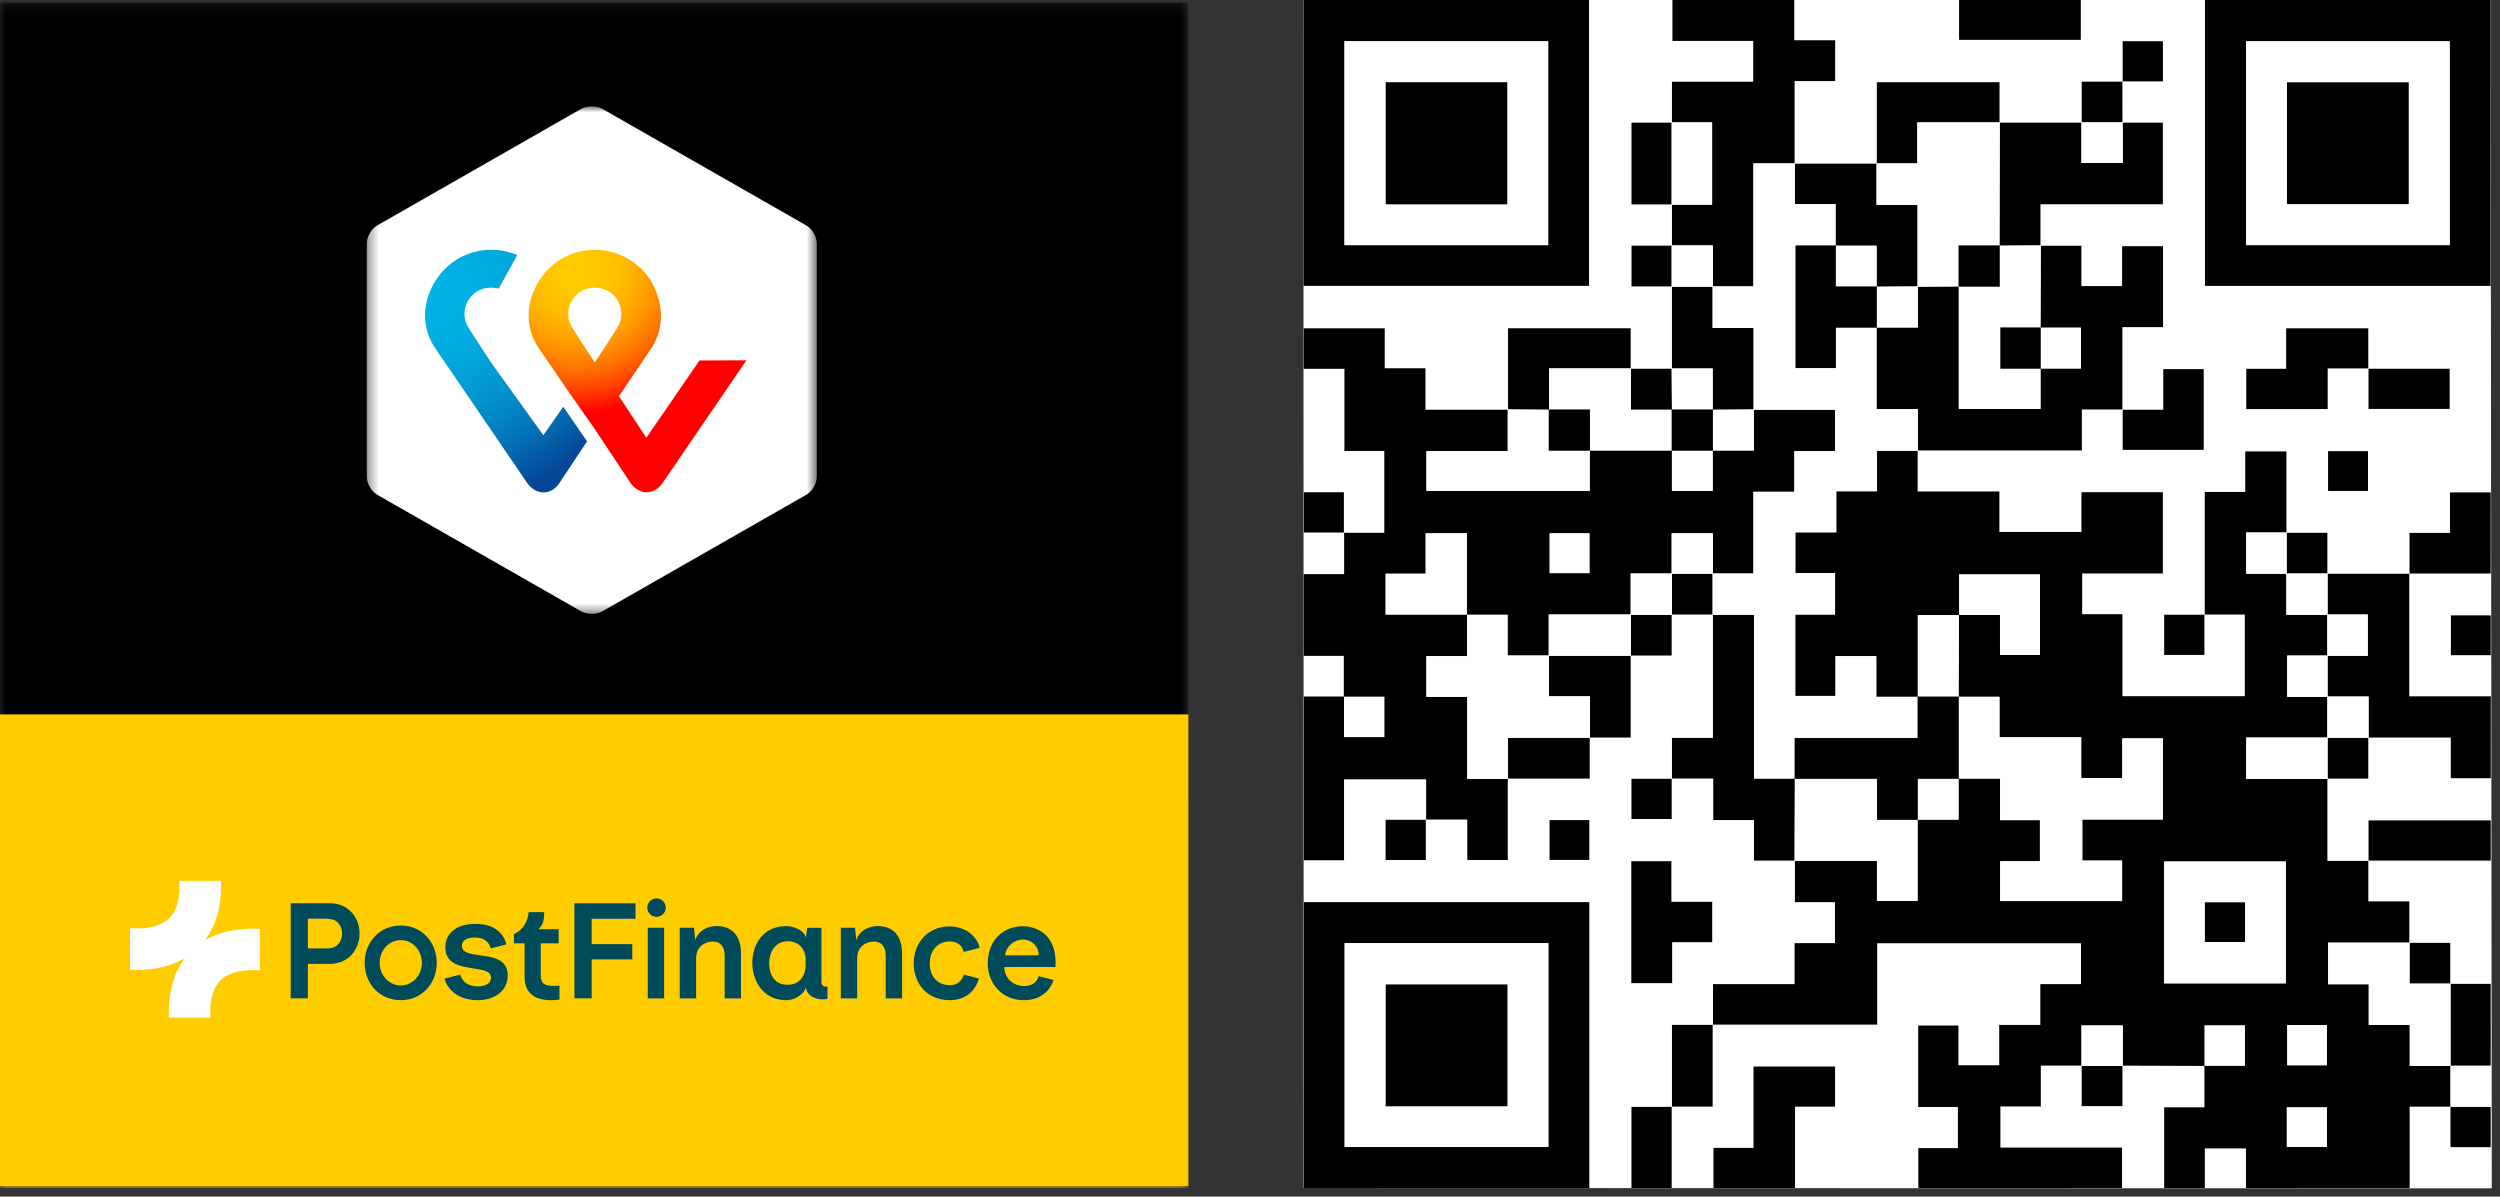 <svg width="234" height="112" viewBox="0 0 234 112" fill="none" xmlns="http://www.w3.org/2000/svg">
<rect x="0" y="0" width="234" height="112" fill="#333333" stroke="none"/>
<g clip-path="url(#clip0_4620_2144)">
<mask id="mask0_4620_2144" style="mask-type:alpha" maskUnits="userSpaceOnUse" x="0" y="0" width="112" height="112">
<path d="M0 0.217H111.231V111.015H0V0.217Z" fill="white"/>
</mask>
<g mask="url(#mask0_4620_2144)">
<path d="M0 0.217H111.231V111.015H0V0.217Z" fill="black"/>
<path d="M83.467 74.082C90.652 74.082 97.872 74.082 105.057 74.603L111.231 74.986V229.909L99.93 229.318C57.795 227.268 0.208 232.375 -35.265 266.077C-62.506 292.101 -75.865 334.488 -74.854 391.155L-74.645 406.477H-231.082V393.205C-232.617 293.664 -202.829 211.46 -144.23 154.792C-89.224 101.704 -10.605 74.082 83.467 74.082Z" fill="#FFCC00"/>
</g>
<mask id="mask1_4620_2144" style="mask-type:luminance" maskUnits="userSpaceOnUse" x="34" y="9" width="43" height="49">
<path d="M34.325 9.955H76.471V57.563H34.325V9.955Z" fill="white"/>
</mask>
<g mask="url(#mask1_4620_2144)">
<path d="M76.453 44.623C76.453 45.249 76.019 46.001 75.477 46.305L56.375 57.223C55.832 57.527 54.946 57.527 54.403 57.223L35.302 46.305C34.76 46.001 34.325 45.231 34.325 44.623V22.788C34.325 22.179 34.76 21.409 35.302 21.105L54.403 10.187C54.946 9.883 55.832 9.883 56.375 10.187L75.477 21.105C76.019 21.409 76.453 22.179 76.453 22.787V44.623Z" fill="white"/>
<path d="M65.474 33.741L60.499 40.972L57.931 37.088L60.879 32.721C61.422 31.933 62.597 29.821 61.241 26.886C60.138 24.524 57.768 23.378 55.688 23.378C53.608 23.378 51.328 24.434 50.117 26.886C48.742 29.696 49.936 31.898 50.46 32.632C50.46 32.632 52.088 35.012 53.463 37.016L55.688 40.184L59.034 45.232C59.052 45.267 59.595 46.073 60.535 46.073C61.422 46.073 61.983 45.285 62.037 45.178L69.869 33.723L65.474 33.741ZM55.67 33.92C55.67 33.92 54.367 31.969 53.517 30.591C52.613 29.124 53.626 26.922 55.67 26.922C57.714 26.922 58.727 29.105 57.822 30.591C56.99 31.969 55.67 33.92 55.67 33.92Z" fill="url(#paint0_radial_4620_2144)"/>
<path d="M50.858 40.739L45.956 33.92C45.956 33.92 44.654 31.951 43.804 30.591C42.899 29.124 43.912 26.922 45.956 26.922C46.209 26.922 46.445 26.958 46.68 27.012L48.416 23.879C47.65 23.551 46.826 23.38 45.992 23.378C43.912 23.378 41.633 24.434 40.421 26.886C39.047 29.696 40.24 31.898 40.764 32.632L49.339 45.196C49.411 45.303 49.954 46.091 50.858 46.091C51.781 46.091 52.305 45.321 52.359 45.214L54.946 41.312L52.721 38.072L50.858 40.739Z" fill="url(#paint1_radial_4620_2144)"/>
</g>
<path d="M0 66.869H111.231V111.015H0V66.869Z" fill="#FFCC00"/>
<path d="M24.162 86.935C23.983 86.922 23.803 86.922 23.624 86.922C21.909 86.922 20.399 87.294 19.176 88.017C20.2 86.657 20.715 84.873 20.683 82.782V82.45H16.79L16.796 82.834C16.821 84.254 16.488 85.317 15.81 85.97C14.928 86.815 13.496 86.943 12.447 86.892L12.166 86.877V90.761L12.32 90.771C12.498 90.784 12.678 90.784 12.857 90.784C14.572 90.784 16.082 90.412 17.305 89.689C16.281 91.049 15.767 92.833 15.798 94.923V95.256H19.691L19.685 94.872C19.66 93.451 19.992 92.388 20.67 91.736C21.553 90.891 22.985 90.763 24.034 90.814L24.315 90.829V86.945L24.162 86.935Z" fill="white"/>
<path d="M33.656 87.381C33.656 88.857 32.63 90.22 30.856 90.22H28.817V93.443H27.209V84.542H30.863C32.63 84.542 33.656 85.906 33.656 87.381ZM28.817 85.989V88.773H30.619C31.487 88.773 32.006 88.223 32.02 87.38C32.006 86.538 31.487 85.988 30.619 85.988H28.817V85.989ZM51.868 92.281C50.946 92.281 50.613 92.058 50.613 91.278V88.293H52.29V86.971H50.398C50.702 86.685 50.973 86.289 50.931 85.378H49.475C49.475 85.454 49.399 86.86 48.102 87.424V88.294H49.1V91.439C49.1 92.951 50.05 93.617 51.568 93.617C51.832 93.617 52.102 93.604 52.366 93.562V92.253C52.192 92.267 52.034 92.281 51.867 92.281L51.868 92.281ZM59.484 84.548H53.765V93.442H55.38V89.802H59.179V88.368H55.38V86.002H59.483V84.547L59.484 84.548ZM62.163 86.838H60.632V93.449H62.163V86.838ZM63.626 93.45H65.158V89.678C65.158 88.592 66.011 88.126 66.717 88.126C67.348 88.126 67.827 88.509 67.827 89.448V93.45H69.358V89.26C69.358 87.639 68.568 86.678 67.064 86.678C66.197 86.678 65.331 87.144 65.074 88.014L64.956 86.838H63.625V93.45H63.626ZM70.413 90.136C70.413 88.439 71.397 86.685 73.574 86.685C74.572 86.685 75.321 87.249 75.439 87.743L75.543 86.844H76.888V91.932C76.888 92.134 76.992 92.37 77.45 92.363V93.498L77.104 93.539C76.209 93.595 75.475 93.073 75.44 92.44V92.426C75.252 93.038 74.456 93.616 73.575 93.616C71.392 93.616 70.414 91.737 70.414 90.136H70.413ZM75.404 90.338V89.824C75.404 88.711 74.641 88.098 73.713 88.098C72.528 88.098 71.994 89.198 71.994 90.13C71.994 91.063 72.368 92.177 73.713 92.177C74.815 92.183 75.404 91.355 75.404 90.339V90.338ZM78.701 86.838V93.449H80.233V89.677C80.233 88.591 81.086 88.125 81.792 88.125C82.423 88.125 82.901 88.508 82.901 89.447V93.449H84.433V89.26C84.433 87.638 83.642 86.677 82.139 86.677C81.271 86.677 80.405 87.144 80.149 88.013L80.03 86.838H78.7H78.701ZM90.211 91.222C89.933 92.12 89.282 92.21 88.865 92.21C88.013 92.21 87.028 91.653 87.028 90.177C87.028 88.702 88.026 88.117 88.865 88.117C89.302 88.117 89.982 88.222 90.197 89.105L91.702 88.717C91.401 87.466 90.171 86.711 88.873 86.711C86.835 86.711 85.525 88.277 85.525 90.163C85.525 92.049 86.746 93.6 88.866 93.614C90.253 93.627 91.26 92.885 91.623 91.588L90.212 91.22L90.211 91.222ZM98.609 91.729C98.249 92.822 97.32 93.616 95.842 93.616C93.776 93.616 92.452 92.05 92.452 90.151C92.452 88.146 93.776 86.699 95.739 86.699C97.104 86.706 98.803 87.534 98.803 90.074L98.789 90.512H94.015C93.973 91.472 94.789 92.293 95.829 92.293C96.363 92.293 96.987 92.133 97.216 91.368L98.61 91.729H98.609ZM94.078 89.42L97.225 89.416C97.225 88.56 96.564 87.944 95.774 87.944C94.879 87.944 94.162 88.605 94.079 89.42H94.078ZM61.443 85.815C61.914 85.815 62.317 85.426 62.317 84.952C62.317 84.478 61.915 84.088 61.443 84.088C60.986 84.088 60.583 84.478 60.583 84.952C60.583 85.426 60.985 85.815 61.443 85.815ZM37.497 86.629C35.521 86.629 34.128 88.209 34.128 90.123C34.128 92.036 35.501 93.616 37.511 93.616C39.508 93.616 40.88 92.022 40.88 90.123C40.88 88.209 39.507 86.629 37.497 86.629ZM37.511 92.239C36.422 92.239 35.535 91.292 35.535 90.116C35.535 88.941 36.422 87.994 37.511 87.994C38.599 87.994 39.487 88.941 39.487 90.116C39.487 91.292 38.599 92.239 37.511 92.239ZM44.693 93.616C46.391 93.616 47.521 92.684 47.521 91.298C47.521 89.747 46.099 89.566 44.893 89.413C44.012 89.294 43.237 89.175 43.237 88.528C43.237 88.076 43.624 87.749 44.436 87.749C45.289 87.749 45.746 88.117 45.934 88.772L47.397 88.396C47.126 87.283 46.191 86.475 44.499 86.475C42.787 86.475 41.685 87.297 41.685 88.681C41.685 90.246 43.093 90.455 44.319 90.644C45.221 90.783 45.955 90.895 45.955 91.514C45.955 92.008 45.501 92.326 44.724 92.326C43.912 92.326 43.287 91.967 43.079 91.222L41.601 91.604C41.969 92.864 43.175 93.616 44.694 93.616H44.693Z" fill="#004B5A"/>
</g>
<g clip-path="url(#clip1_4620_2144)">
<path d="M233.12 0H122L122.027 111.198L233.23 111.23L233.12 0Z" fill="white"/>
<path d="M156.467 57.519H160.332V69.071H156.496C156.496 70.411 156.496 71.652 156.496 72.895H152.707V76.658H156.472V72.871H160.363V76.758H164.177V80.55H168.005V84.438H171.753V88.276H167.974V92.11H160.337C160.337 93.446 160.337 94.686 160.337 95.927H156.501C156.501 98.559 156.501 101.081 156.501 103.604H152.712V111.203H156.477V103.58H160.312V95.902H175.706V88.288H194.784V92.117H190.978V95.936H187.13V99.709H183.314V95.99H179.546V103.616H183.26V107.467H179.558V111.203H198.627V107.416H187.239V103.567H191.024V99.743H194.852V103.531H198.663V99.743C201.228 99.753 203.792 99.763 206.356 99.773L206.33 99.746V103.643H202.562V111.206H206.366V107.489H210.216V111.225H225.539V103.58C226.881 103.58 228.126 103.58 229.368 103.58V107.372H233.128V103.604H229.343C229.343 102.317 229.343 101.03 229.343 99.743H233.13V92.093H229.346V88.252H225.508V84.369H221.672C221.672 83.034 221.672 81.793 221.672 80.553H233.133V76.787H221.696V80.577H217.836V72.871H221.675V69.029H229.397V72.836H233.14V65.176H225.508C225.508 61.279 225.508 57.48 225.508 53.68H233.128V46.088H229.319V49.878H225.532V53.707C222.968 53.707 220.403 53.707 217.839 53.707V49.866H214.001V42.247H210.148V46.037H206.359C206.359 49.939 206.359 53.738 206.359 57.54H202.57V61.303H206.335V57.516H210.109V65.159H198.654V57.489H194.889V53.672H202.438V46.066H194.818V49.785H187.137V45.998H179.483C179.483 44.655 179.483 43.412 179.483 42.166H194.862V38.325C196.201 38.325 197.443 38.325 198.685 38.325V42.113H206.271V34.555H202.484V38.352H198.658V30.621H202.46V23.046H198.632V26.775H194.818V23C193.476 23 192.234 23 190.99 23V19.12H202.445V11.484C201.142 11.484 199.9 11.484 198.661 11.484C198.661 10.197 198.661 8.908 198.658 7.621H202.448V3.858H198.683V7.646H194.85V11.482C192.285 11.482 189.718 11.482 187.154 11.482V7.694H175.672V15.32C173.105 15.32 170.54 15.32 167.974 15.32V7.587H171.773V3.768H167.942V0H156.54V3.831H164.102V7.648H156.494C156.494 8.991 156.494 10.234 156.494 11.479H152.707V19.132H156.494V22.995H152.709V26.809H156.494V34.511H152.629V30.724H141.149V38.35H133.422V34.465H129.608V30.729H122.01V34.518H125.838V42.205H129.571V49.868C128.271 49.868 127.026 49.868 125.784 49.868V46.076H122.027V49.844H125.811V53.738H122.01V61.391H125.78V65.22L125.806 65.193H122.027V80.519H125.804V72.946H133.482C133.482 74.248 133.482 75.491 133.482 76.734H129.693V80.497H133.456V76.709H137.333V80.494H141.122C141.122 77.908 141.122 75.391 141.122 72.875H148.796V69.034H152.629C152.629 66.405 152.629 63.882 152.629 61.359H156.464C156.464 60.007 156.464 58.764 156.464 57.521L156.467 57.519ZM221.696 34.484V38.277H229.29V34.509H221.672V30.731H213.984V34.518H210.25V38.286H217.871V34.482C219.212 34.482 220.454 34.482 221.696 34.482V34.484ZM122 26.758H148.735V0H122V26.756V26.758ZM206.386 26.758H233.12V0H206.386V26.758ZM122.027 84.442V111.198H148.759V84.442H122.027ZM164.128 107.443H160.38V111.203H168.013V103.587H171.761V99.826H164.128V107.443ZM156.44 84.411V80.609H152.692V92.022H156.513V88.189H160.263V84.411H156.44ZM183.37 3.727H194.762V0H183.37V3.727ZM233.133 61.325V57.599H229.402V61.325H233.133ZM145.04 76.763V80.487H148.759V76.763H145.04ZM221.645 42.227H217.907V45.951H221.645V42.227Z" fill="white"/>
<path d="M194.85 99.743H191.021V103.567H187.237V107.416H198.624V111.203H179.556V107.467H183.258V103.616H179.544V95.99H183.311V99.709H187.127V95.936H190.975V92.117H194.781V88.288H175.703V95.902H160.31L160.337 95.929V92.112H167.974V88.279H171.753V84.44H168.005V80.553L167.979 80.577H175.686V84.335H179.483V76.714H183.321V72.873H187.215V76.763H190.941V80.614H187.222V84.338H198.632V80.553H194.906V76.702H202.455V69.115H198.651V72.827H194.803V69.017H187.152V65.222H183.323C183.336 62.666 183.348 60.107 183.357 57.55H187.203V61.311H190.939V53.768H183.384C183.384 55.086 183.384 56.331 183.384 57.575C182.098 57.575 180.813 57.575 179.512 57.575V65.225H175.623V61.42H171.812V65.142H168.039V57.523H171.765V53.643H168.047V49.829H171.877V45.983H175.689V42.193H179.515L179.488 42.169V46H187.142V49.788H194.823V46.068H202.443V53.675H194.893V57.492H198.658V65.162H210.114V57.519H206.339L206.366 57.545V46.042H210.156V42.252H214.008V49.87L214.035 49.846H210.251V53.709H214.035L214.011 53.685V57.548H217.871L217.846 57.523V61.386L217.871 61.362H214.086V65.225H217.871L217.846 65.201V69.064L217.871 69.039H210.253V72.902H217.871L217.844 72.878V80.584H221.704L221.677 80.558V84.374H225.513V88.257L225.539 88.232H217.917V92.127H221.718V95.934H225.554V99.773H229.372L229.346 99.748C229.346 101.035 229.346 102.322 229.346 103.609L229.372 103.582H225.544V111.228H210.221V107.491H206.371V111.208H202.567V103.645H206.335C206.335 102.281 206.335 101.016 206.335 99.748C207.596 99.748 208.858 99.748 210.124 99.748V95.985H206.359V99.773C203.795 99.763 201.23 99.753 198.666 99.743L198.69 99.77V95.983H194.83V99.77L194.855 99.743H194.85ZM213.95 92.039V80.638H202.557V92.039H213.95ZM214.089 95.951V99.707H217.793V95.951H214.089ZM214.047 107.36H217.8V103.653H214.047V107.36Z" fill="black"/>
<path d="M125.78 65.22V61.391H122.01V53.738H125.811V49.844L125.784 49.87H129.571V42.208H125.838V34.521H122.01V30.731H129.61V34.467H133.424V38.352H141.151L141.127 38.325V42.22H133.519V45.954H148.796C148.796 44.65 148.796 43.407 148.796 42.164C151.362 42.164 153.927 42.164 156.494 42.164C156.494 43.426 156.494 44.691 156.494 45.951H160.305V42.164H164.165V38.328L164.141 38.352H171.761V42.225H167.957V46.034H164.123V53.682H160.305L160.329 53.707V49.919H156.469V53.707L156.494 53.682H152.634V57.545L152.658 57.521H144.962V61.384L144.987 61.359H141.107V57.548C139.773 57.548 138.533 57.548 137.294 57.548C137.294 55.003 137.294 52.461 137.294 49.922H133.446V53.704H129.698V57.521H137.321V61.411H133.514V65.222H137.333V72.9H141.154L141.127 72.875V80.494H137.338V76.709H133.461L133.487 76.736V72.948H125.802V80.521H122.027V65.196C123.279 65.196 124.542 65.196 125.806 65.196C125.806 66.458 125.806 67.721 125.806 68.988H129.567V65.22H125.782H125.78ZM148.771 49.922H145.05V53.643H148.771V49.922Z" fill="black"/>
<path d="M122 26.758V0H148.735V26.756H122V26.758ZM144.909 22.944V3.865H125.845V22.944H144.909Z" fill="black"/>
<path d="M206.386 26.758V0H233.12V26.758H206.386ZM229.292 22.944V3.863H210.229V22.942H229.292V22.944Z" fill="black"/>
<path d="M122.027 84.442H148.759V111.198H122.027V84.442ZM125.86 88.284V107.362H144.926V88.284H125.86Z" fill="black"/>
<path d="M190.987 22.998H194.816V26.773H198.629V23.044H202.458V30.619H198.656V38.35L198.683 38.323H194.862V42.164H179.483L179.51 42.188V38.301H175.647V30.648C176.911 30.648 178.178 30.648 179.51 30.648V26.809L179.485 26.834C180.771 26.824 182.059 26.817 183.345 26.807V38.277H190.99V34.487C192.251 34.487 193.515 34.487 194.774 34.487V30.672H190.99C190.999 28.106 191.007 25.537 191.016 22.971L190.992 22.998H190.987Z" fill="black"/>
<path d="M156.494 11.482V7.65H164.101V3.834H156.54V0H167.942V3.766H171.773V7.585H167.974V15.318L168 15.294H164.121V26.809H160.305L160.329 26.834V22.971H156.469L156.496 22.995C156.496 21.708 156.496 20.419 156.496 19.132L156.469 19.157H160.254V11.455H156.469L156.496 11.479L156.494 11.482Z" fill="black"/>
<path d="M225.505 53.682V65.179H233.137V72.839H229.394V69.032H221.672L221.696 69.059V65.196H217.836L217.861 65.22V61.357L217.836 61.382H221.621V57.519H217.836L217.861 57.543V53.68L217.836 53.707C220.401 53.707 222.965 53.707 225.53 53.707L225.503 53.68L225.505 53.682Z" fill="black"/>
<path d="M187.152 11.482C189.716 11.482 192.283 11.482 194.847 11.482L194.823 11.455V15.242H198.683V11.455L198.658 11.482H202.443V19.118H190.987C190.987 20.47 190.987 21.733 190.987 22.998L191.012 22.971C189.723 22.978 188.437 22.988 187.149 22.995C187.159 19.149 187.166 15.301 187.176 11.455L187.152 11.482Z" fill="black"/>
<path d="M156.496 72.897V69.073H160.332V57.521L160.305 57.545H164.184V72.873H168C167.993 75.442 167.983 78.008 167.976 80.577L168.003 80.553C166.761 80.553 165.516 80.553 164.175 80.553V76.76H160.361V72.873H156.469L156.496 72.9V72.897Z" fill="black"/>
<path d="M167.974 15.32C170.54 15.32 173.105 15.32 175.672 15.32L175.647 15.294V19.181H179.483V26.836L179.507 26.812C178.221 26.822 176.933 26.829 175.647 26.839V22.998H171.809V19.115H168V15.296L167.974 15.32Z" fill="black"/>
<path d="M164.128 107.443V99.826H171.761V103.587H168.013V111.203H160.38V107.443H164.128Z" fill="black"/>
<path d="M175.672 15.32V7.694H187.154C187.154 8.952 187.154 10.217 187.154 11.482L187.178 11.455H179.466V15.294H175.647L175.672 15.32Z" fill="black"/>
<path d="M221.696 34.484H217.871V38.289H210.25V34.521H213.984V30.733H221.672V34.511L221.699 34.484H221.696Z" fill="black"/>
<path d="M156.494 34.514C156.494 31.947 156.494 29.378 156.494 26.812L156.467 26.836H160.327L160.302 26.812V30.699H164.138V38.355L164.162 38.33C162.877 38.34 161.588 38.347 160.302 38.357C160.302 37.092 160.302 35.825 160.302 34.492H156.467L156.494 34.516V34.514Z" fill="black"/>
<path d="M156.44 84.411H160.263V88.189H156.513V92.022H152.692V80.609H156.44V84.411Z" fill="black"/>
<path d="M141.151 38.352V30.726H152.631V34.514L152.658 34.489H144.987V38.355C143.701 38.345 142.413 38.337 141.127 38.328L141.151 38.355V38.352Z" fill="black"/>
<path d="M198.656 38.35H202.482V34.553H206.269V42.11H198.683C198.683 40.855 198.683 39.59 198.683 38.323L198.656 38.35Z" fill="black"/>
<path d="M152.631 61.357V69.032H148.798L148.822 69.059V65.176H144.987V61.357L144.962 61.382H152.658L152.631 61.357Z" fill="black"/>
<path d="M221.696 80.579V76.79H233.133V80.555C229.304 80.555 225.488 80.555 221.672 80.555L221.699 80.582L221.696 80.579Z" fill="black"/>
<path d="M183.37 3.727V0H194.762V3.727H183.37Z" fill="black"/>
<path d="M225.532 53.709V49.88H229.319V46.09H233.128V53.682C230.59 53.682 228.048 53.682 225.508 53.682L225.534 53.709H225.532Z" fill="black"/>
<path d="M148.796 69.034V72.875C146.209 72.875 143.667 72.875 141.122 72.875L141.149 72.9V69.061H148.82L148.796 69.034Z" fill="black"/>
<path d="M156.494 19.132H152.707V11.479C153.966 11.479 155.23 11.479 156.494 11.479L156.467 11.455V19.157L156.494 19.132Z" fill="black"/>
<path d="M229.343 92.093H233.128V99.743C231.866 99.743 230.605 99.743 229.341 99.743L229.368 99.768V92.066L229.343 92.093Z" fill="black"/>
<path d="M160.305 95.902V103.58H156.469L156.496 103.606V95.929C157.801 95.929 159.065 95.929 160.332 95.929L160.305 95.902Z" fill="black"/>
<path d="M221.67 34.511H229.287V38.279H221.694C221.694 37.014 221.694 35.749 221.694 34.487L221.667 34.514L221.67 34.511Z" fill="black"/>
<path d="M156.469 103.58V111.203H152.704V103.604C153.968 103.604 155.232 103.604 156.494 103.604L156.467 103.577L156.469 103.58Z" fill="black"/>
<path d="M198.656 7.619C198.656 8.906 198.656 10.195 198.658 11.482L198.683 11.455H194.823L194.847 11.482V7.646H198.68L198.654 7.619H198.656Z" fill="black"/>
<path d="M156.494 26.809H152.709V22.995C153.968 22.995 155.232 22.995 156.494 22.995L156.467 22.971V26.834L156.494 26.809Z" fill="black"/>
<path d="M156.467 57.519V61.357H152.631L152.658 61.382V57.519L152.634 57.543H156.494L156.467 57.519Z" fill="black"/>
<path d="M206.332 57.516V61.303H202.567V57.54C203.833 57.54 205.095 57.54 206.356 57.54L206.33 57.514L206.332 57.516Z" fill="black"/>
<path d="M233.133 61.325H229.402V57.599H233.133V61.325Z" fill="black"/>
<path d="M152.631 34.514H156.496L156.469 34.489C156.477 35.778 156.486 37.065 156.494 38.355H152.658V34.489L152.631 34.514Z" fill="black"/>
<path d="M221.672 69.034V72.875C220.364 72.875 219.1 72.875 217.834 72.875L217.861 72.9V69.037L217.836 69.061H221.696L221.672 69.034Z" fill="black"/>
<path d="M133.456 76.709V80.497H129.693V76.734C130.959 76.734 132.221 76.734 133.482 76.734L133.456 76.707V76.709Z" fill="black"/>
<path d="M145.04 76.763H148.759V80.487H145.04V76.763Z" fill="black"/>
<path d="M221.645 42.227V45.951H217.907V42.227H221.645Z" fill="black"/>
<path d="M125.811 49.844H122.027V46.076H125.787C125.787 47.343 125.787 48.605 125.787 49.868L125.814 49.841L125.811 49.844Z" fill="black"/>
<path d="M156.469 72.871V76.658H152.704V72.895C153.971 72.895 155.232 72.895 156.494 72.895L156.467 72.868L156.469 72.871Z" fill="black"/>
<path d="M214.001 49.868H217.839C217.839 51.177 217.839 52.442 217.839 53.709L217.863 53.682H214.003L214.028 53.707V49.844L214.001 49.868Z" fill="black"/>
<path d="M160.329 57.519H156.464L156.491 57.543V53.68L156.467 53.704H160.327L160.302 53.68V57.543L160.329 57.519Z" fill="black"/>
<path d="M198.658 99.743V103.531H194.847C194.847 102.271 194.847 101.006 194.847 99.743L194.823 99.77H198.683L198.658 99.743Z" fill="black"/>
<path d="M198.683 7.646V3.858H202.448V7.621C201.181 7.621 199.92 7.621 198.658 7.621L198.685 7.648L198.683 7.646Z" fill="black"/>
<path d="M229.341 103.606H233.125V107.374H229.365C229.365 106.107 229.365 104.844 229.365 103.582L229.338 103.609L229.341 103.606Z" fill="black"/>
<path d="M225.508 88.254H229.346C229.346 89.563 229.346 90.828 229.346 92.095L229.37 92.069H225.534V88.23L225.508 88.254Z" fill="black"/>
<path d="M160.302 57.545V53.682H164.121V46.034H167.954V42.225H171.758V38.352H164.138V30.697H160.302V26.809H164.119V15.294H167.998V19.113H171.807V22.995L171.834 22.971H168.056V34.45H171.841V30.672H175.669L175.642 30.648V38.301H179.505V42.188H175.679V45.978H171.868V49.824H168.037V53.638H171.756V57.519H168.03V65.137H171.802V61.416H175.613V65.22H179.502L179.478 65.193V69.076H167.971V72.895L167.996 72.868H164.179V57.54H160.3L160.302 57.545Z" fill="white"/>
<path d="M183.316 65.222H187.144V69.017H194.796V72.827H198.644V69.115H202.448V76.702H194.898V80.553H198.624V84.338H187.215V80.614H190.934V76.763H187.208V72.873H183.314L183.338 72.9V65.198L183.314 65.225L183.316 65.222Z" fill="white"/>
<path d="M213.95 92.039H202.557V80.638H213.95V92.039ZM206.378 88.171H210.134V84.457H206.378V88.171Z" fill="white"/>
<path d="M167.974 80.577C167.981 78.008 167.991 75.442 167.998 72.873L167.974 72.9H175.686V76.738H179.505L179.478 76.714V84.335H175.681V80.577H167.974Z" fill="white"/>
<path d="M225.534 88.228V92.066H229.37V99.768H225.552V95.929H221.716V92.122H217.914V88.228H225.537H225.534Z" fill="white"/>
<path d="M183.379 57.575V53.768H190.934V61.311H187.198V57.55C185.876 57.55 184.614 57.55 183.353 57.55L183.382 57.575H183.379Z" fill="white"/>
<path d="M217.863 69.034V72.897H210.246V69.034H217.863Z" fill="white"/>
<path d="M179.507 65.222V57.572C180.808 57.572 182.094 57.572 183.379 57.572C183.379 57.572 183.35 57.548 183.353 57.548C183.343 60.107 183.331 62.663 183.318 65.222L183.343 65.196H179.483L179.507 65.222Z" fill="white"/>
<path d="M214.001 53.68H217.861V57.543H214.001V53.68Z" fill="white"/>
<path d="M217.836 57.519H221.621V61.382H217.836V57.519Z" fill="white"/>
<path d="M217.863 61.357V65.22H214.079V61.357H217.863Z" fill="white"/>
<path d="M221.699 69.061H217.839V65.198H221.699V69.061Z" fill="white"/>
<path d="M183.316 72.873V76.714H179.478L179.505 76.738V72.9H183.34L183.316 72.873Z" fill="white"/>
<path d="M214.028 49.841V53.704H210.243V49.841H214.028Z" fill="white"/>
<path d="M198.685 99.77H194.825V95.983H198.685V99.77Z" fill="white"/>
<path d="M206.354 99.773V95.985H210.119V99.748C208.853 99.748 207.591 99.748 206.33 99.748L206.356 99.775L206.354 99.773Z" fill="white"/>
<path d="M214.089 95.951H217.793V99.707H214.089V95.951Z" fill="white"/>
<path d="M214.047 107.36V103.653H217.8V107.36H214.047Z" fill="white"/>
<path d="M148.822 69.061H141.151V72.9H137.33V65.223H133.512V61.411H137.318V57.521L137.291 57.548H141.105V61.36H144.984V65.179H148.82V69.061H148.822Z" fill="white"/>
<path d="M141.124 38.325C142.41 38.335 143.699 38.342 144.984 38.352L144.96 38.325V42.188H148.82L148.793 42.164V45.954H133.517V42.22H141.124V38.325Z" fill="white"/>
<path d="M152.658 34.487V38.352H156.494L156.469 38.325V42.188L156.494 42.161C153.927 42.161 151.362 42.161 148.796 42.161L148.822 42.186V38.323H144.962L144.987 38.35C144.987 37.107 144.987 35.861 144.987 34.484H152.658V34.487Z" fill="white"/>
<path d="M137.318 57.521H129.696V53.704H133.443V49.922H137.291C137.291 52.461 137.291 55.003 137.291 57.548L137.318 57.521Z" fill="white"/>
<path d="M152.658 57.519V61.382H144.962V57.519H152.658Z" fill="white"/>
<path d="M125.78 65.22H129.564V68.988H125.804C125.804 67.721 125.804 66.458 125.804 65.196L125.777 65.222L125.78 65.22Z" fill="white"/>
<path d="M160.302 38.352C161.588 38.342 162.877 38.335 164.162 38.325V42.161H160.302L160.327 42.188V38.325L160.302 38.352Z" fill="white"/>
<path d="M160.302 42.164V45.951H156.491C156.491 44.691 156.491 43.426 156.491 42.164L156.467 42.191H160.327L160.302 42.164Z" fill="white"/>
<path d="M148.771 49.922V53.643H145.05V49.922H148.771Z" fill="white"/>
<path d="M160.329 53.707H156.469V49.919H160.329V53.707Z" fill="white"/>
<path d="M156.494 53.68V57.543H152.634V53.68H156.494Z" fill="white"/>
<path d="M144.909 22.944H125.845V3.865H144.909V22.944ZM141.083 19.127V7.694H129.703V19.13H141.081L141.083 19.127Z" fill="white"/>
<path d="M229.292 22.944H210.229V3.863H229.292V22.942V22.944ZM225.457 19.105V7.704H214.064V19.105H225.457Z" fill="white"/>
<path d="M125.86 88.284H144.926V107.362H125.86V88.284ZM141.098 92.144H129.703V103.548H141.095V92.144H141.098Z" fill="white"/>
<path d="M175.645 15.294H179.463V11.455H187.176C187.166 15.301 187.159 19.149 187.149 22.995L187.176 22.971H183.316V26.834L183.34 26.807C182.055 26.817 180.766 26.824 179.48 26.834V19.178H175.645V15.291V15.294Z" fill="white"/>
<path d="M187.152 22.998C188.44 22.99 189.726 22.981 191.014 22.973C191.004 25.54 190.997 28.108 190.987 30.675L191.014 30.651H187.23V34.514H191.014L190.987 34.489V38.279H183.343V26.809L183.318 26.836H187.178V22.973L187.152 22.998Z" fill="white"/>
<path d="M175.645 26.836C176.931 26.826 178.219 26.819 179.505 26.809V30.648C178.173 30.648 176.906 30.648 175.642 30.648L175.669 30.672V26.809L175.645 26.836Z" fill="white"/>
<path d="M190.987 30.675H194.772V34.489C193.513 34.489 192.249 34.489 190.987 34.489L191.014 34.514V30.651L190.987 30.675Z" fill="white"/>
<path d="M156.467 19.159V11.457H160.251V19.159H156.467Z" fill="white"/>
<path d="M156.467 26.836V22.973H160.327V26.836H156.467Z" fill="white"/>
<path d="M194.823 11.455H198.683V15.242H194.823V11.455Z" fill="white"/>
<path d="M171.809 22.998H175.647V26.839L175.672 26.812H171.836V22.973L171.809 22.998Z" fill="white"/>
<path d="M156.494 38.352C156.486 37.063 156.477 35.776 156.469 34.487H160.305C160.305 35.82 160.305 37.087 160.305 38.352L160.329 38.325H156.469L156.494 38.352Z" fill="white"/>
<path d="M183.343 72.9H179.507V76.738H175.689V72.9H167.976V69.081H179.483V65.198H183.343V72.9Z" fill="black"/>
<path d="M171.836 22.971V26.809H175.672V30.672H171.843V34.45H168.059V22.971H171.836Z" fill="black"/>
<path d="M206.378 88.171V84.457H210.134V88.171H206.378Z" fill="black"/>
<path d="M144.96 38.325H148.82V42.188H144.96V38.325Z" fill="black"/>
<path d="M156.467 38.325H160.327V42.188H156.467V38.325Z" fill="black"/>
<path d="M141.083 19.127H129.703V7.694H141.081V19.13L141.083 19.127Z" fill="black"/>
<path d="M225.457 19.105H214.064V7.704H225.457V19.105Z" fill="black"/>
<path d="M141.098 92.144V103.548H129.703V92.144H141.095H141.098Z" fill="black"/>
<path d="M187.178 22.971V26.834H183.318V22.971H187.178Z" fill="black"/>
<path d="M191.014 30.648V34.511H187.23V30.648H191.014Z" fill="black"/>
</g>
<defs>
<radialGradient id="paint0_radial_4620_2144" cx="0" cy="0" r="1" gradientUnits="userSpaceOnUse" gradientTransform="translate(54.035 25.396) scale(23.056 22.813)">
<stop stop-color="#FFCC00"/>
<stop offset="0.092" stop-color="#FFC800"/>
<stop offset="0.174" stop-color="#FFBD00"/>
<stop offset="0.253" stop-color="#FFAB00"/>
<stop offset="0.33" stop-color="#FF9100"/>
<stop offset="0.405" stop-color="#FF7000"/>
<stop offset="0.479" stop-color="#FF4700"/>
<stop offset="0.55" stop-color="#FF1800"/>
<stop offset="0.582" stop-color="#FF0000"/>
<stop offset="1" stop-color="#FF0000"/>
</radialGradient>
<radialGradient id="paint1_radial_4620_2144" cx="0" cy="0" r="1" gradientUnits="userSpaceOnUse" gradientTransform="translate(40.137 26.709) scale(21.14 20.918)">
<stop stop-color="#00B4E6"/>
<stop offset="0.201" stop-color="#00B0E3"/>
<stop offset="0.39" stop-color="#01A5DB"/>
<stop offset="0.574" stop-color="#0292CD"/>
<stop offset="0.755" stop-color="#0377BA"/>
<stop offset="0.932" stop-color="#0455A1"/>
<stop offset="1" stop-color="#054696"/>
</radialGradient>
<clipPath id="clip0_4620_2144">
<rect width="111.231" height="111.231" fill="white"/>
</clipPath>
<clipPath id="clip1_4620_2144">
<rect width="111.23" height="111.23" fill="white" transform="translate(122)"/>
</clipPath>
</defs>
</svg>
